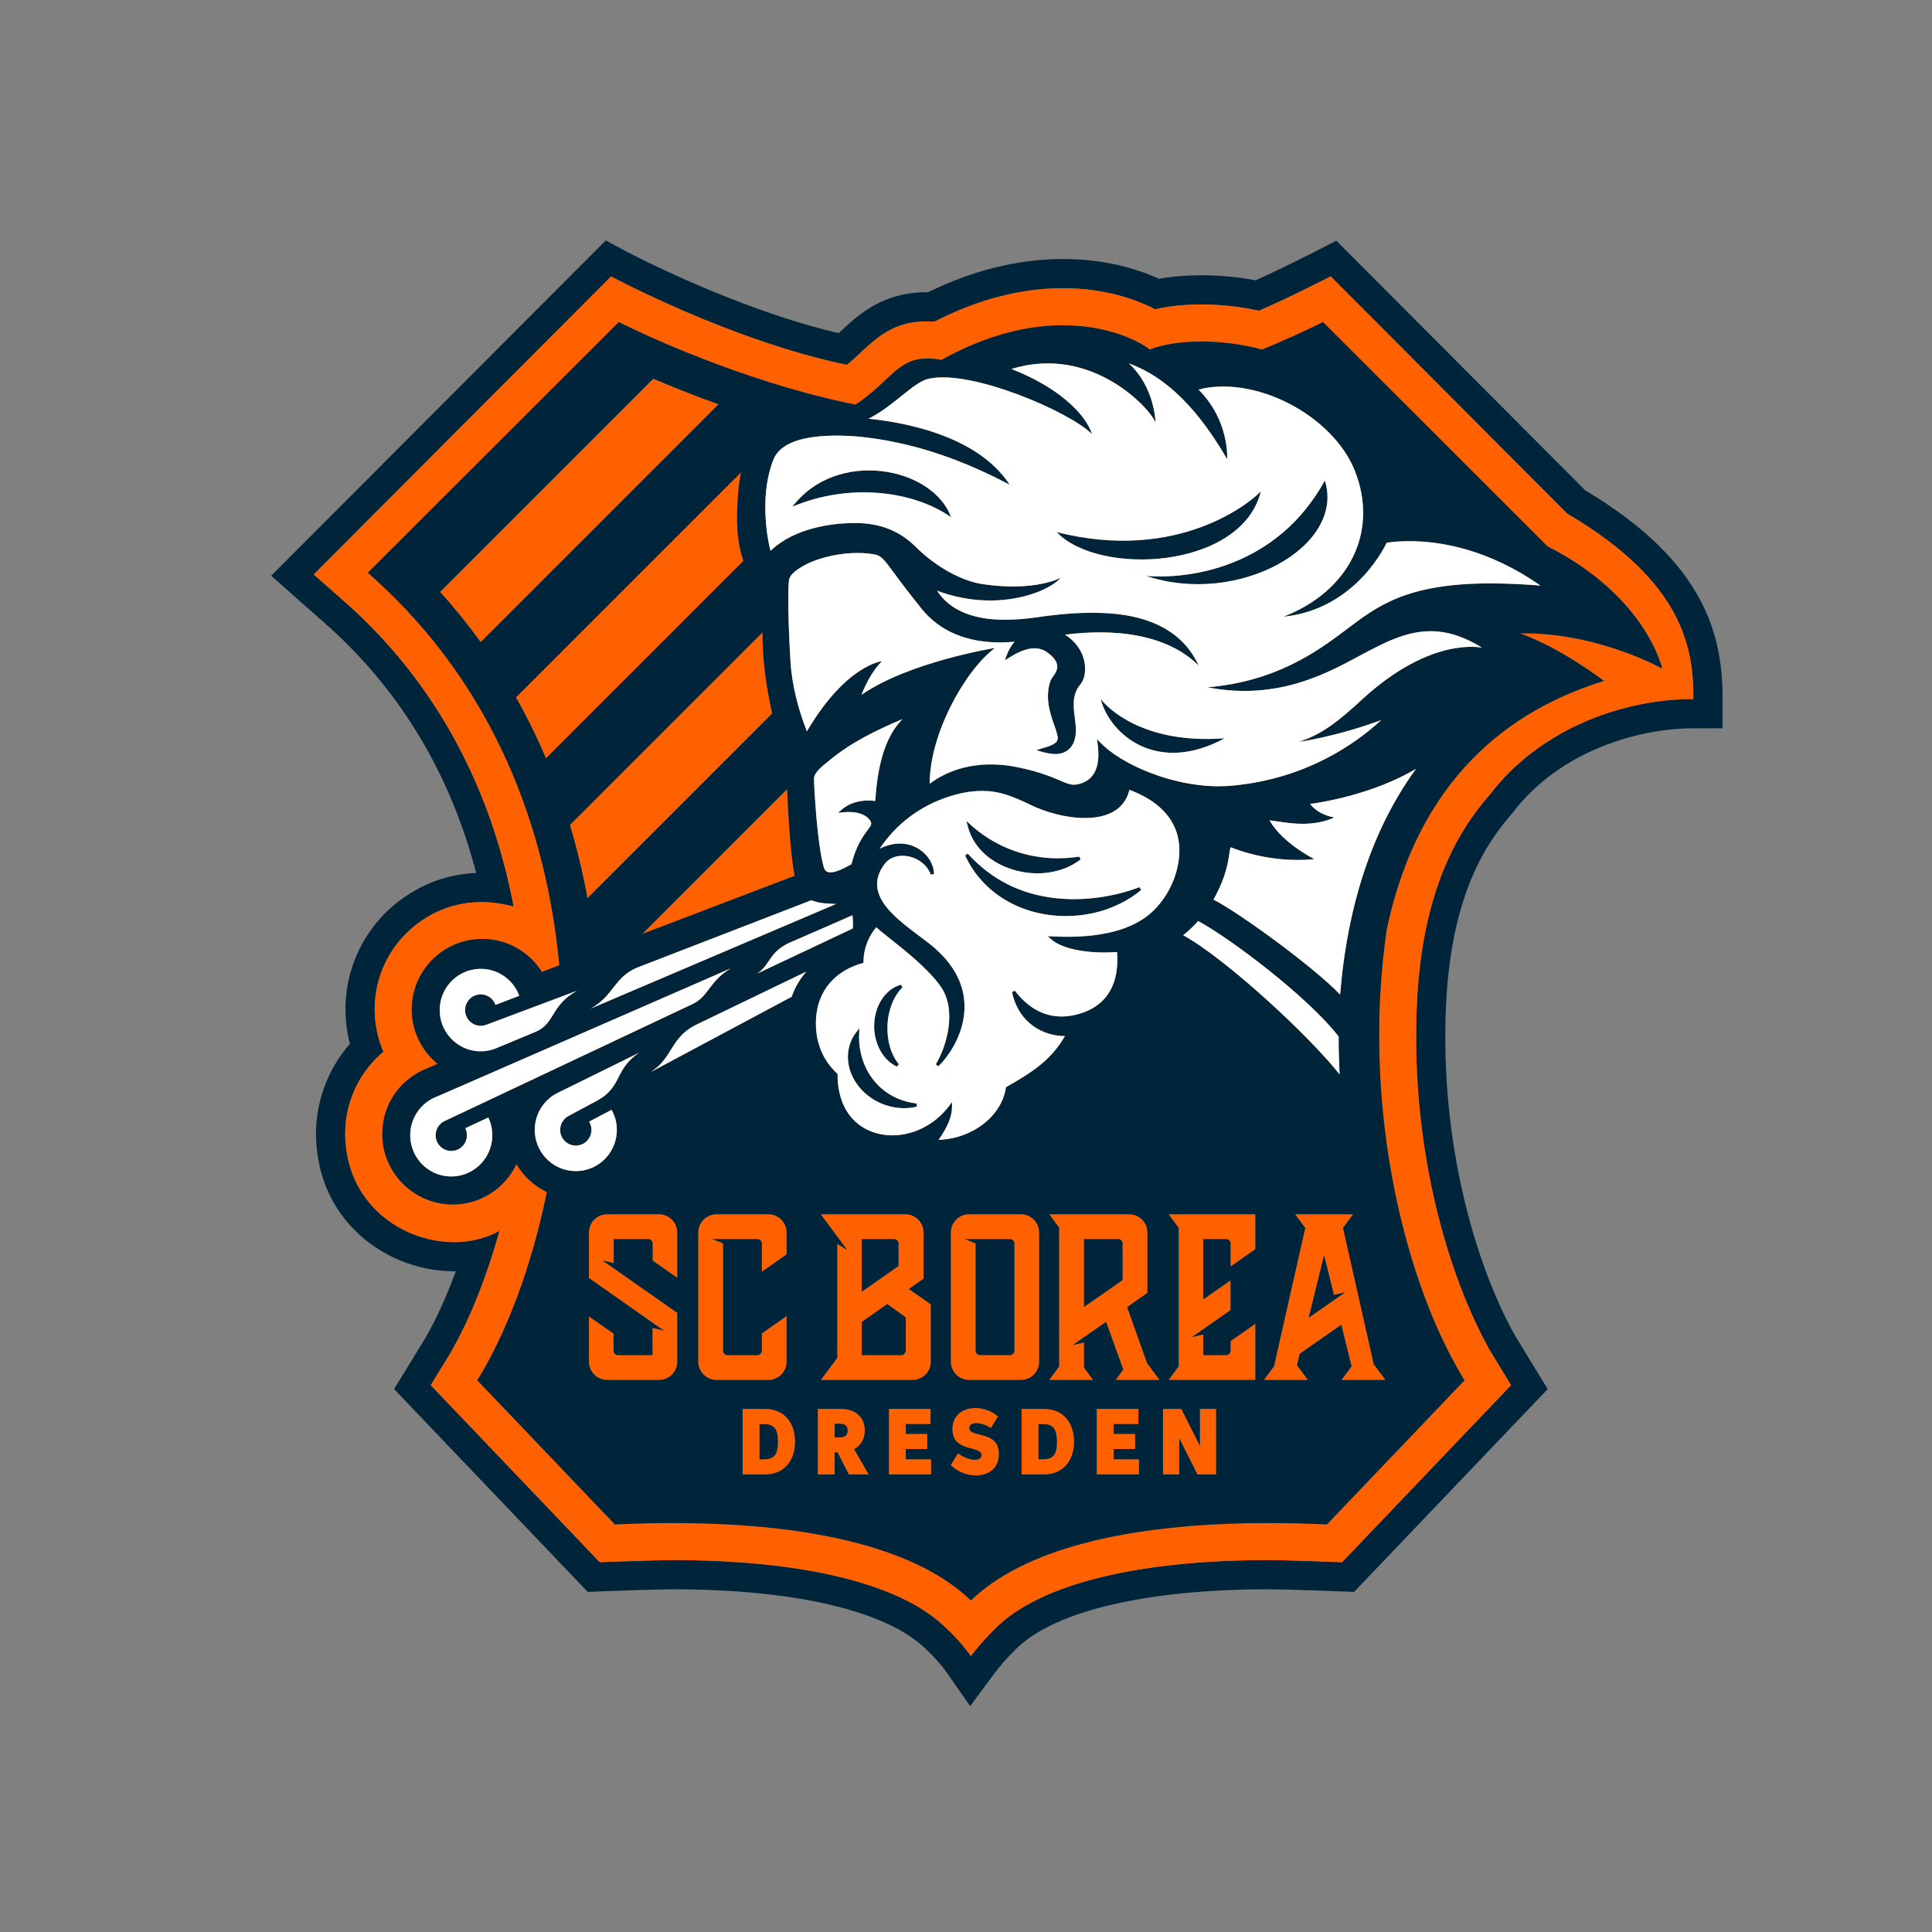 <?xml version="1.0" encoding="UTF-8" standalone="no"?>
<svg
   xmlns:dc="http://purl.org/dc/elements/1.1/"
   xmlns:cc="http://creativecommons.org/ns#"
   xmlns:rdf="http://www.w3.org/1999/02/22-rdf-syntax-ns#"
   xmlns:svg="http://www.w3.org/2000/svg"
   xmlns="http://www.w3.org/2000/svg"
   viewBox="0 0 264.567 264.567"
   height="264.567"
   width="264.567"
   xml:space="preserve"
   id="svg2"
   version="1.1"><rect x="0" y="0" width="264.567" height="264.567" fill="#808080" stroke="none"/><defs
     id="defs6"><clipPath
       id="clipPath18"
       clipPathUnits="userSpaceOnUse"><path
         id="path16"
         d="M 0,198.425 H 198.425 V 0 H 0 Z" /></clipPath></defs><g
     transform="matrix(1.333,0,0,-1.333,0,264.567)"
     id="g10"><g
       id="g12"><g
         clip-path="url(#clipPath18)"
         id="g14"><g
           transform="translate(153.056,116.854)"
           id="g20"><path
             id="path22"
             style="fill:#002439;fill-opacity:1;fill-rule:nonzero;stroke:none"
             d="m 0,0 c -3.313,-3.777 -6.975,-9.922 -7.503,-21.568 -0.694,-15.298 3.466,-28.353 7.458,-35.462 0.222,-0.385 2.22,-3.649 2.22,-3.649 l -17.362,-18.185 c 0,0 -5.677,0.217 -7.539,0.217 -13.37,0 -23.257,-2.419 -27.868,-6.812 0,0 -1.531,-1.443 -2.721,-3.049 -1.118,1.606 -2.725,3.051 -2.725,3.051 -4.61,4.392 -14.497,6.81 -27.865,6.81 -1.86,0 -7.539,-0.217 -7.539,-0.217 l -17.362,18.185 c 0,0 1.893,3.081 2.064,3.372 1.77,3.087 3.579,7.356 4.997,12.485 -5.726,-3.214 -15.35,0.373 -15.834,9.378 -0.19,3.538 1.317,6.841 3.913,9.019 -0.513,1.19 -0.816,2.47 -0.884,3.783 -0.151,2.944 0.855,5.771 2.832,7.962 1.978,2.192 5.918,4.674 11.434,3.162 -1.92,10.071 -6.55,21.513 -16.829,30.847 l -3.713,3.28 30.548,30.613 c 0,0 12.303,-6.622 24.23,-9.084 2.352,1.894 4.115,4.782 8.983,4.435 4.451,2.282 8.884,3.438 13.196,3.438 4.25,0 7.477,-1.121 9.474,-2.165 1.425,0.327 3.041,0.497 4.771,0.497 1.943,0 3.959,-0.221 5.902,-0.643 2.963,1.264 7.369,3.525 7.369,3.525 L 7.946,28.852 C 20.085,21.721 20.905,14.793 20.905,9.808 13.896,9.831 5.248,6.874 0,0 m 9.803,31.239 -25.576,25.655 -1.949,-1 c -0.039,-0.02 -3.569,-1.829 -6.338,-3.067 -1.853,0.343 -3.72,0.516 -5.564,0.516 -1.542,0 -3.006,-0.12 -4.369,-0.358 -2.235,1.013 -5.552,2.026 -9.881,2.026 -4.551,0 -9.204,-1.147 -13.844,-3.409 h -0.133 c -4.556,0 -7.051,-2.339 -8.873,-4.048 -0.056,-0.053 -0.113,-0.106 -0.169,-0.158 -10.885,2.553 -21.85,8.407 -21.964,8.468 l -1.967,1.058 -34.377,-34.45 6.071,-5.364 c 7.336,-6.661 12.368,-15.114 14.994,-25.171 -5.267,-0.197 -8.597,-3.264 -9.809,-4.607 -2.515,-2.786 -3.793,-6.383 -3.601,-10.125 0.049,-0.956 0.195,-1.897 0.436,-2.816 -2.388,-2.728 -3.661,-6.331 -3.465,-9.993 0.468,-8.688 7.648,-13.376 14.168,-13.376 0.06,0 0.12,10e-4 0.179,10e-4 -0.939,-2.552 -1.998,-4.884 -3.101,-6.808 -0.181,-0.308 -2.033,-3.321 -2.033,-3.321 l -1.21,-1.97 19.891,-20.836 1.351,0.052 c 0.057,0.002 5.642,0.215 7.425,0.215 12.402,0 21.805,-2.181 25.857,-6.039 0.014,-0.011 1.373,-1.246 2.27,-2.535 l 2.385,-3.43 2.488,3.357 c 1.009,1.361 2.356,2.641 2.381,2.663 3.991,3.803 13.394,5.984 25.798,5.984 1.784,0 7.369,-0.213 7.425,-0.215 l 1.351,-0.052 19.889,20.833 c 0,0 -3.165,5.167 -3.368,5.519 -3.853,6.862 -7.735,19.359 -7.077,33.859 0.516,11.36 4.106,16.698 6.761,19.724 l 0.13,0.159 c 4.862,6.368 12.971,8.623 18.511,8.623 h 3.01 v 3.005 c 0,6.443 -1.686,14.019 -14.103,21.431" /></g><g
           transform="translate(136.314,41.869)"
           id="g24"><path
             id="path26"
             style="fill:#ff6100;fill-opacity:1;fill-rule:nonzero;stroke:none"
             d="m 0,0 c -2.07,0.096 -4.065,0.143 -5.983,0.143 -15.016,0 -25.344,-2.871 -30.59,-7.954 -5.245,5.083 -15.576,7.953 -30.59,7.954 -1.919,0 -3.911,-0.047 -5.983,-0.143 l -14.135,14.806 c 2.966,4.808 5.562,11.566 7.145,19.338 -1.299,0.627 -2.393,1.625 -3.124,2.87 -0.299,-0.631 -0.692,-1.222 -1.174,-1.756 -1.295,-1.435 -3.072,-2.28 -5.003,-2.379 l -0.051,-0.003 c -0.109,-0.005 -0.215,-0.007 -0.323,-0.007 -3.819,0 -7.029,3.017 -7.226,6.867 -0.163,3.166 1.707,6.022 4.663,7.141 l 1.012,0.439 c -1.524,1.25 -2.538,3.112 -2.647,5.223 -0.205,3.986 2.872,7.397 6.859,7.601 l 0.05,0.003 c 0.11,0.003 0.219,0.006 0.328,0.006 2.524,0 4.821,-1.298 6.126,-3.389 l 1.793,0.683 c -1.332,14.13 -6.718,28.585 -18.919,39.654 0,0 -0.52,0.474 -0.75,0.676 l 25.778,25.751 c 0,0 8.598,-4.427 19.423,-7.337 1.591,-0.423 3.232,-0.812 4.905,-1.149 3.601,2.429 4.31,4.741 7.384,4.741 0.428,0 0.904,-0.045 1.439,-0.141 4.867,2.699 9.087,3.554 12.466,3.554 5.257,-10e-4 8.476,-2.072 8.918,-2.495 1.324,0.52 3.196,0.826 5.327,0.826 1.934,0 4.08,-0.252 6.223,-0.829 3.821,1.579 6.258,2.83 6.258,2.83 l 23.075,-23.051 c 10.169,-5.16 11.768,-12.545 11.768,-12.545 0,0 -6.713,3.763 -14.6,3.61 4.29,-1.533 8.619,-4.885 8.619,-4.885 C 20.534,84.203 9.729,78.173 6.14,61.088 3.599,43.594 7.676,26.187 13.396,16.064 c 0.244,-0.422 0.486,-0.849 0.739,-1.258 z m 9.239,53.417 c 0.529,11.646 4.19,17.792 7.503,21.568 5.248,6.874 13.896,9.831 20.905,9.808 0,4.985 -0.82,11.913 -12.959,19.044 L 0.39,128.21 c 0,0 -4.407,-2.261 -7.369,-3.524 -1.944,0.421 -3.959,0.642 -5.903,0.642 -1.73,0 -3.346,-0.17 -4.77,-0.497 -1.997,1.044 -5.225,2.165 -9.475,2.165 -4.311,0 -8.745,-1.155 -13.196,-3.437 -4.867,0.347 -6.631,-2.541 -8.983,-4.436 -11.926,2.462 -24.23,9.084 -24.23,9.084 l -30.548,-30.612 3.713,-3.281 c 10.279,-9.334 14.909,-20.776 16.829,-30.846 -5.516,1.511 -9.456,-0.971 -11.434,-3.162 -1.977,-2.192 -2.983,-5.019 -2.832,-7.962 0.068,-1.314 0.371,-2.594 0.884,-3.783 -2.596,-2.178 -4.102,-5.482 -3.913,-9.02 0.484,-9.005 10.108,-12.592 15.834,-9.378 -1.418,-5.128 -3.226,-9.397 -4.997,-12.484 -0.171,-0.291 -2.063,-3.372 -2.063,-3.372 l 17.361,-18.186 c 0,0 5.68,0.217 7.539,0.217 13.368,0 23.255,-2.418 27.865,-6.81 0,0 1.608,-1.445 2.725,-3.05 1.19,1.605 2.721,3.048 2.721,3.048 4.611,4.393 14.498,6.812 27.869,6.812 1.861,0 7.539,-0.217 7.539,-0.217 l 17.361,18.186 c 0,0 -1.998,3.263 -2.22,3.648 -3.992,7.109 -8.152,20.164 -7.458,35.462 m -11.113,-32.183 1.587,6.429 1.008,-4.084 1.171,0.275 z m 3.526,9.228 1.042,1.403 h -5.963 l 1.043,-1.404 -3.211,-14.225 -1.034,-1.392 h 4.519 l -1.126,1.517 0.29,1.172 4.264,2.986 1.056,-4.282 -1.034,-1.393 H 6.017 L 4.811,16.469 Z M -29.193,6.693 h -0.433 v 3.614 h 0.441 c 1.017,0 1.45,-0.442 1.45,-1.83 0,-1.307 -0.383,-1.784 -1.458,-1.784 m 0.128,5.174 h -2.301 V 5.134 h 2.292 c 1.995,0 3.099,1.443 3.099,3.366 0,1.891 -1.069,3.367 -3.09,3.367 m 7.161,-4.114 h 2.202 v 1.549 h -2.202 v 1.008 h 2.545 v 1.557 h -4.283 V 5.134 h 4.338 V 6.69 h -2.6 z m 8.857,0.326 -1.91,3.788 h -1.882 V 5.134 h 1.672 v 3.712 l 1.869,-3.712 h 1.917 v 6.733 h -1.666 z m -7.943,17.026 -3.96,-2.762 v 6.975 h 3.491 c 0.259,0 0.469,-0.21 0.469,-0.468 z m 0.469,-2.781 2.083,1.468 v 6.2 c 0,1.034 -0.838,1.873 -1.874,1.873 h -8.219 l 1.019,-1.373 V 16.217 l -1.019,-1.373 h 4.518 l -0.937,1.263 v 2.591 l -1.17,-0.274 3.432,2.384 1.773,-4.898 -0.791,-1.066 h 4.519 l -1.291,1.736 z M -43.44,42.766 c -0.73,0 -1.456,0.136 -2.155,0.407 -2.772,1.073 -4.267,3.928 -3.334,6.364 0.138,0.359 0.332,0.704 0.578,1.027 l 0.321,0.417 -0.025,-0.525 c -0.101,-2.235 0.727,-4.291 2.274,-5.642 1.003,-0.876 2.259,-1.418 3.631,-1.569 l 0.02,-0.325 c -0.424,-0.103 -0.864,-0.154 -1.31,-0.154 m -0.319,12.68 0.156,-0.279 c -0.898,-0.861 -1.474,-2.32 -1.542,-3.901 -0.066,-1.554 0.372,-3.041 1.171,-3.979 l -0.193,-0.259 c -1.366,0.619 -2.309,2.248 -2.345,4.054 -0.041,2.093 1.116,3.929 2.753,4.364 m 6.857,13.468 c 2.446,-2.662 5.375,-4.157 8.954,-4.569 0.631,-0.073 1.286,-0.11 1.947,-0.11 2.272,0 4.606,0.425 6.75,1.229 l 0.166,-0.28 c -1.231,-1.077 -3.052,-1.961 -4.868,-2.37 -0.935,-0.209 -1.896,-0.315 -2.857,-0.315 -4.63,0 -8.601,2.389 -10.363,6.233 z m 0.277,2.981 c 1.413,-1.292 4.461,-3.459 8.982,-3.459 0.725,0 1.468,0.057 2.208,0.171 l 0.125,-0.294 c -1.18,-0.917 -2.76,-1.422 -4.448,-1.422 -2.827,0 -6.267,1.514 -7.138,4.839 l -0.141,0.541 z M -39.89,39.514 c 3.444,0.1 6.453,2.403 6.907,5.326 l 0.011,0.079 0.071,0.04 c 2.521,1.43 4.575,2.73 5.988,5.214 h -0.029 c -2.047,0 -4.692,1.184 -5.409,4.524 l 0.291,0.136 c 1.348,-1.76 2.964,-2.651 4.806,-2.651 0.604,0 1.237,0.098 1.884,0.294 2.754,0.834 4.069,3.02 3.811,6.331 -0.423,-0.033 -0.857,-0.049 -1.293,-0.049 -2.482,0 -4.532,0.51 -5.483,1.363 l -0.349,0.313 0.467,-0.024 c 0.518,-0.026 1.028,-0.04 1.516,-0.04 3.522,0 6.241,0.678 8.081,2.013 2.666,1.936 4.099,5.828 3.192,8.675 -0.773,2.432 -3.032,3.734 -4.86,4.407 -0.577,-2.384 -2.793,-2.892 -4.574,-2.892 -2.063,0 -4.188,0.673 -5.489,1.304 -2.066,1 -3.348,1.477 -5.051,1.477 -0.286,0 -0.583,-0.013 -0.91,-0.04 -0.633,-0.051 -6.124,-0.644 -9.637,-5.898 0.7,0.353 1.397,0.531 2.081,0.531 0.984,0 1.901,-0.38 2.582,-1.069 0.582,-0.59 0.927,-1.36 0.921,-2.063 l -0.319,-0.059 c -0.53,1.338 -1.846,1.936 -2.917,1.936 -0.764,0 -1.429,-0.299 -1.823,-0.823 -0.63,-0.835 -0.88,-1.645 -0.762,-2.476 0.27,-1.914 2.439,-3.539 4.353,-4.973 0.305,-0.228 0.601,-0.45 0.88,-0.666 2.367,-1.834 3.618,-3.941 3.719,-6.265 0.13,-2.996 -1.706,-5.514 -2.695,-6.428 l -0.252,0.209 c 1.114,1.813 2.225,5.599 0.473,8.043 -1.279,1.785 -3.628,3.646 -5.183,4.878 -0.637,0.506 -1.125,0.893 -1.397,1.157 -0.649,-0.723 -1.305,-1.99 -1.319,-3.532 l -10e-4,-0.124 -0.12,-0.034 c -3.4,-0.966 -5.156,-3.681 -4.698,-7.264 0.114,-0.899 0.539,-2.621 2.099,-4.059 l 0.053,-0.049 v -0.072 c 0.028,-4.609 3.043,-6.243 5.615,-6.243 2.236,0 4.424,1.132 5.85,3.026 l 0.296,0.395 v -0.495 c -0.001,-0.966 -0.453,-2.076 -1.377,-3.383 m 3.148,-29.602 c 0,0.311 0.269,0.49 0.74,0.49 0.447,0 0.956,-0.171 1.484,-0.487 l 0.738,1.176 c -0.613,0.52 -1.444,0.871 -2.329,0.871 -1.27,0 -2.365,-0.717 -2.365,-2.181 0,-2.42 2.995,-1.638 2.995,-2.67 0,-0.293 -0.247,-0.467 -0.7,-0.467 -0.538,0 -1.139,0.255 -1.722,0.657 l -0.756,-1.215 c 0.666,-0.596 1.534,-1.049 2.588,-1.049 1.334,0 2.374,0.73 2.374,2.196 0,2.507 -3.047,1.619 -3.047,2.679 m 21.513,20.561 V 16.237 l -1.035,-1.393 h 8.915 v 5.772 l -2.547,-1.783 v -0.974 c 0,-0.258 -0.209,-0.468 -0.468,-0.468 h -2.338 v 2.124 l -1.165,-0.274 3.971,2.775 v 3.06 l -2.805,-1.961 v 6.203 h 2.337 c 0.259,0 0.468,-0.21 0.468,-0.468 v -2.352 l 2.547,1.784 v 3.583 h -8.915 z M -32.106,17.859 c 0,-0.258 -0.209,-0.468 -0.469,-0.468 h -3.044 c -0.259,0 -0.468,0.21 -0.468,0.468 v 11.013 l -1.117,0.446 h 4.629 c 0.26,0 0.469,-0.21 0.469,-0.468 z m 2.546,-1.141 v 13.274 c 0,1.034 -0.837,1.873 -1.873,1.873 h -5.328 c -1.035,0 -1.874,-0.839 -1.874,-1.873 V 16.718 c 0,-1.035 0.839,-1.874 1.874,-1.874 h 5.328 c 1.036,0 1.873,0.839 1.873,1.874 m -46.084,36.27 25.22,10.752 c -0.757,0.037 -1.672,0.027 -2.54,0.385 l -17.895,-6.921 c -2.382,-0.994 -2.433,-2.936 -4.785,-4.216 m 26.902,9.592 -6.634,-2.894 c -1.973,-1.011 -1.797,-2.161 -3.136,-3.088 l 9.796,4.623 c 0.059,0.303 0.009,1.083 -0.026,1.359 m -20.462,55.122 -21.902,-21.903 c 1.487,-1.643 2.878,-3.364 4.172,-5.159 l 24.436,24.436 c -2.572,0.918 -4.845,1.831 -6.706,2.626 m -6.76,-53.367 18.977,18.977 c -0.757,3.376 -1.006,6.077 -0.991,8.34 L -77.767,71.864 c 0.731,-2.439 1.331,-4.951 1.803,-7.529 m 5.637,-3.669 15.653,5.968 c -0.345,1.686 -0.582,4.667 -0.786,8.899 z m 57.098,1.325 c -0.47,-0.527 -0.983,-1.017 -1.536,-1.463 4.391,-2.41 12.971,-10.354 16.066,-14.292 -0.061,1.292 -0.097,2.589 -0.096,3.889 -3.149,4.078 -11.161,10.107 -14.434,11.866 M 0.77,72.626 c -2.537,-1.125 -5.034,-0.485 -6.677,-0.288 0.636,-1.098 1.938,-2.531 4.601,-3.993 -3.423,-0.321 -6.38,0.37 -8.592,1.221 -0.026,-0.134 -0.058,-0.264 -0.087,-0.396 -0.256,-2.037 -0.806,-3.406 -1.664,-4.982 C -9.145,62.929 -1.338,57.27 1.356,54.43 2.12,63.803 4.76,71.589 9.154,77.627 5.763,75.605 1.431,74.451 -1.737,74.017 -1.125,73.258 -0.253,72.81 0.77,72.626 m -61.247,33.407 c 0.057,0.708 0.153,1.394 0.292,2.05 L -83.307,84.962 c 1.134,-2.013 2.161,-4.1 3.077,-6.256 l 20.282,20.282 c -0.713,2.121 -0.75,4.299 -0.529,7.045 m 13.361,-31.665 c 0.239,0 0.478,-0.016 0.714,-0.05 0.204,2.905 0.735,6.335 2.801,8.414 -2.514,-1.058 -5.248,-2.357 -7.49,-4.227 -0.069,-0.058 -0.15,-0.123 -0.239,-0.193 -0.509,-0.405 -1.359,-1.083 -1.363,-1.687 -0.004,-0.625 0.315,-6.787 1.013,-9.13 0.104,-0.347 0.32,-0.509 0.678,-0.509 0.622,0 1.506,0.481 2.157,0.836 0.489,1.936 1.22,2.917 1.659,3.507 0.211,0.282 0.364,0.486 0.372,0.637 0.02,0.367 -0.467,0.768 -0.82,0.936 -0.403,0.193 -0.899,0.289 -1.475,0.289 -0.191,0 -0.389,-0.01 -0.589,-0.032 l -0.524,-0.056 0.399,0.346 c 0.68,0.593 1.642,0.919 2.707,0.919 m 8.495,29.11 c -3.654,2.6 -10.219,3.631 -16.283,1.08 4.579,6.026 14.466,4.058 16.283,-1.08 m 31.837,2.656 c -1.986,-8.026 -16.647,-8.764 -20.973,-4.193 12.552,-3.161 19.986,3.127 20.973,4.193 m 6.574,1.111 c 2.131,-6.773 -8.901,-12.964 -18.36,-9.804 4.342,-0.357 13.421,0.803 18.36,9.804 M -10.502,80.763 c -6.987,-3.792 -11.814,0.423 -12.744,4.045 0,0 3.416,-4.751 12.744,-4.045 m -38.519,22.105 c 0.161,0.005 0.338,0.009 0.53,0.009 2.551,0 4.589,-0.797 6.233,-2.435 2.077,-2.07 4.719,-3.519 6.885,-3.842 5.409,-0.808 8.042,0.656 8.042,0.656 -1.051,-1.162 -3.883,-2.339 -7.261,-2.339 -1.847,0 -3.682,0.339 -5.462,1.007 2.723,-4.206 9.458,-2.815 11.406,-2.573 3.767,0.466 7.134,0.435 9.734,-0.352 2.898,-0.878 4.694,-2.519 5.733,-4.755 -4.539,4.486 -12.475,3.286 -13.722,3.163 1.088,-0.675 1.86,-1.793 2.019,-2.971 0.086,-0.629 0.075,-1.515 -0.46,-2.159 -0.858,-1.031 -0.702,-2.261 -0.55,-3.451 0.063,-0.494 0.123,-0.961 0.104,-1.391 -0.088,-1.993 -1.444,-2.34 -2.242,-2.289 -0.901,0.056 -1.811,0.402 -1.811,0.402 0,0 0.644,0.2 0.739,0.228 0.514,0.148 1.218,0.349 1.409,0.769 0.133,0.291 -0.072,0.871 -0.308,1.543 -0.42,1.192 -0.994,2.825 -0.394,4.586 0.041,0.12 0.134,0.25 0.242,0.401 0.2,0.279 0.449,0.628 0.458,1.035 0.01,0.479 -0.331,0.972 -1.015,1.465 -0.402,0.291 -0.839,0.432 -1.333,0.432 -0.944,0 -1.906,-0.527 -2.639,-0.985 l -0.401,-0.251 0.159,0.448 c 0.197,0.551 0.482,1.05 0.836,1.465 -0.497,-0.05 -0.987,-0.076 -1.464,-0.076 -3.307,0 -6.146,1.057 -8.077,3.45 -3.871,4.797 -3.734,5.426 -4.987,5.62 -2.822,0.435 -5.816,-0.399 -7.241,-1.244 -0.616,-0.366 -1.209,-0.778 -1.378,-1.309 -0.094,-0.292 -0.201,-2.844 0.119,-8.332 0.145,-2.491 0.765,-4.947 1.694,-7.318 4.04,6.855 7.708,7.2 7.708,7.2 -0.812,-0.811 -1.517,-1.97 -2.099,-3.451 4.888,3.399 13.704,4.812 13.704,4.812 -3.18,-2.419 -6.722,-8.956 -6.694,-13.946 1.722,1.3 3.887,1.985 6.284,1.985 0.913,0 1.851,-0.099 2.79,-0.296 2.229,-0.465 3.483,-1.003 4.313,-1.358 0.605,-0.259 1.004,-0.431 1.421,-0.431 0.09,0 0.181,0.008 0.276,0.025 1.766,0.303 2.495,1.704 2.167,4.164 l -0.066,0.498 0.348,-0.362 c 2.126,-2.203 7.251,-4.483 12.148,-4.483 0.486,0 0.972,0.022 1.44,0.066 7.523,0.706 12.598,4.273 15.26,6.728 -4.814,-1.762 -8.487,-2.235 -8.487,-2.235 2.684,0.825 4.611,2.615 6.607,4.435 7.002,6.387 12.042,5.257 12.231,5.251 -1.831,1.134 -3.56,1.687 -5.269,1.687 -2.582,0 -4.84,-1.21 -7.454,-2.61 -3.185,-1.707 -8.332,-4.549 -15.458,-3.155 6.969,0.598 11.205,3.624 14.252,5.938 3.207,2.435 6.237,4.736 14.819,4.736 1.547,0 3.267,-0.075 5.12,-0.224 -5.383,3.762 -10.279,4.565 -13.476,4.565 -0.824,0 -1.607,-0.055 -2.324,-0.162 0,0 -3.055,-6.843 -10.61,-7.6 6.707,2.58 9.852,8.683 7.335,15.004 -1.896,4.765 -7.971,8.643 -13.54,8.643 -0.894,0 -1.737,-0.106 -2.51,-0.316 3.221,-3.226 2.937,-7.142 2.937,-7.142 -2.014,3.434 -5.205,8.068 -10.106,9.839 2.688,-2.449 2.753,-6.091 2.753,-6.091 -0.525,1.435 -6.567,8.051 -14.804,5.513 4.651,-1.819 7.527,-4.46 8.287,-6.702 -2.27,2.294 -12.392,6.668 -16.769,5.702 -1.624,-0.358 -3.461,-2.716 -6.203,-4.114 3.094,-0.299 11.1,-1.539 14.506,-6.778 -4.623,2.427 -9.351,4.186 -14.653,4.849 -1.86,0.233 -8.325,0.792 -9.582,-2.184 -1.412,-3.346 -0.791,-7.826 -0.331,-9.454 2.509,2.426 6.502,2.8 8.132,2.847 M -57.854,6.693 h -0.433 v 3.614 h 0.441 c 1.017,0 1.45,-0.442 1.45,-1.83 0,-1.307 -0.383,-1.784 -1.458,-1.784 m 0.127,5.174 h -2.3 V 5.134 h 2.292 c 1.996,0 3.099,1.443 3.099,3.366 0,1.891 -1.069,3.367 -3.091,3.367 m -28.985,36.74 c 0.526,0.028 1.023,0.155 1.478,0.356 l 3.948,1.647 c 2.013,0.863 1.513,2.68 4.233,4.209 l -9.331,-3.499 c -0.144,-0.052 -0.3,-0.085 -0.462,-0.093 -0.885,-0.045 -1.641,0.639 -1.687,1.53 -0.045,0.89 0.637,1.65 1.523,1.696 0.729,0.037 1.368,-0.42 1.599,-1.079 l 2.44,0.936 c -0.622,1.693 -2.284,2.86 -4.173,2.762 -2.327,-0.12 -4.116,-2.112 -3.996,-4.449 0.119,-2.338 2.102,-4.136 4.428,-4.016 m 36.717,-39.66 h -0.576 v 1.392 h 0.576 c 0.461,0 0.766,-0.235 0.766,-0.7 0,-0.445 -0.279,-0.692 -0.766,-0.692 m 2.523,0.712 c 0,1.316 -0.921,2.208 -2.425,2.208 h -2.405 V 5.134 h 1.731 v 2.28 h 0.294 l 1.165,-2.28 h 2.038 l -1.489,2.591 c 0.682,0.372 1.091,1.054 1.091,1.934 m 4.213,-1.906 h 2.202 v 1.549 h -2.202 v 1.008 h 2.545 v 1.557 h -4.281 V 5.134 h 4.337 V 6.69 h -2.601 z m -0.007,10.106 c 0,-0.258 -0.22,-0.468 -0.479,-0.468 h -4.036 v 3.415 l 2.618,1.833 1.897,-1.368 z m -4.515,11.459 h 3.309 c 0.258,0 0.468,-0.21 0.468,-0.468 v -2.296 l -3.777,-2.646 z m 6.348,0.674 c 0,1.034 -0.838,1.873 -1.873,1.873 h -8.695 l 2.72,-3.669 -1.023,0.635 V 17.117 l -1.687,-2.273 h 9.427 c 1.035,0 1.874,0.839 1.874,1.874 v 5.892 l -2.258,1.581 1.515,1.06 z m -28.047,16.474 14.497,7.743 c 0.334,0.963 0.859,1.85 1.504,2.585 l -11.518,-5.557 c -2.478,-1.361 -2.232,-3.351 -4.483,-4.771 m 8.251,10.665 -30.164,-13.163 c -1.698,-0.619 -2.872,-2.295 -2.774,-4.202 0.119,-2.337 2.103,-4.135 4.429,-4.015 2.326,0.12 4.115,2.112 3.996,4.449 -0.029,0.576 -0.173,1.118 -0.405,1.608 l -2.369,-1.106 c 0.096,-0.192 0.155,-0.407 0.166,-0.636 0.046,-0.89 -0.635,-1.65 -1.522,-1.696 -0.887,-0.046 -1.643,0.64 -1.688,1.53 -0.035,0.686 0.362,1.292 0.95,1.556 l 25.492,12.026 c 1.613,0.786 1.686,2.353 3.889,3.649 m -11.72,-16.379 c -0.034,0.672 -0.229,1.296 -0.536,1.845 l -2.308,-1.216 c 0.137,-0.224 0.222,-0.484 0.236,-0.764 0.046,-0.89 -0.636,-1.65 -1.522,-1.695 -0.887,-0.046 -1.643,0.639 -1.689,1.529 -0.033,0.654 0.327,1.236 0.87,1.518 l 2.975,1.594 c 2.547,1.418 1.724,3.182 4.244,4.882 l -8.238,-4.056 c -1.525,-0.702 -2.549,-2.286 -2.457,-4.072 0.119,-2.338 2.102,-4.135 4.429,-4.015 2.326,0.12 4.115,2.112 3.996,4.45 m 17.443,-24.034 v 4.689 l -2.547,-1.783 v -1.765 c 0,-0.258 -0.21,-0.468 -0.468,-0.468 h -3.044 c -0.259,0 -0.467,0.21 -0.467,0.468 v 11.016 l -1.113,0.442 h 4.624 c 0.258,0 0.468,-0.209 0.468,-0.467 v -2.893 l 2.547,1.783 v 2.252 c 0,1.034 -0.839,1.873 -1.873,1.873 h -5.329 c -1.034,0 -1.873,-0.839 -1.873,-1.873 V 16.718 c 0,-1.035 0.839,-1.874 1.873,-1.874 h 5.329 c 1.034,0 1.873,0.839 1.873,1.874 m -13.105,15.147 h -5.329 c -1.035,0 -1.873,-0.839 -1.873,-1.873 v -4.68 l 7.7,-5.401 -1.172,0.28 v -2.8 h -3.53 c -0.258,0 -0.468,0.21 -0.468,0.468 v 1.745 l -2.53,1.771 v -4.657 c 0,-1.035 0.838,-1.874 1.873,-1.874 h 5.329 c 1.034,0 1.873,0.839 1.873,1.874 v 5.018 l -7.699,5.391 1.17,-0.278 v 2.469 h 3.531 c 0.258,0 0.468,-0.21 0.468,-0.468 v -1.745 l 2.53,-1.771 v 4.658 c 0,1.034 -0.839,1.873 -1.873,1.873" /></g><g
           transform="translate(106.556,108.759)"
           id="g28"><path
             id="path30"
             style="fill:#002439;fill-opacity:1;fill-rule:nonzero;stroke:none"
             d="M 0,0 C 1.687,0 3.268,0.505 4.448,1.423 L 4.323,1.717 C 3.583,1.603 2.84,1.545 2.115,1.545 c -4.521,0 -7.569,2.167 -8.982,3.459 L -7.279,5.381 -7.138,4.84 C -6.268,1.515 -2.827,0 0,0 m 29.471,-39.228 -1.587,-6.428 3.765,2.619 -1.17,-0.275 z m -45.494,17.152 c -1.547,1.35 -2.375,3.406 -2.274,5.641 l 0.025,0.526 -0.321,-0.417 c -0.246,-0.323 -0.44,-0.668 -0.578,-1.028 -0.933,-2.436 0.562,-5.291 3.334,-6.364 0.699,-0.27 1.425,-0.407 2.154,-0.407 0.447,0 0.887,0.052 1.311,0.154 l -0.021,0.325 c -1.372,0.151 -2.628,0.694 -3.63,1.57 m 13.206,-15.496 h -4.629 l 1.117,-0.447 v -11.012 c 0,-0.259 0.209,-0.469 0.468,-0.469 h 3.044 c 0.259,0 0.468,0.21 0.468,0.469 v 10.99 c 0,0.259 -0.209,0.469 -0.468,0.469 m -11.592,17.71 0.193,0.258 c -0.8,0.938 -1.237,2.425 -1.171,3.979 0.068,1.581 0.644,3.04 1.542,3.901 l -0.156,0.28 c -1.637,-0.436 -2.794,-2.272 -2.753,-4.365 0.036,-1.805 0.979,-3.434 2.345,-4.053 m 17.357,15.47 c 0.961,0 1.922,0.107 2.857,0.316 1.816,0.408 3.636,1.293 4.868,2.369 l -0.166,0.28 C 8.363,-2.23 6.028,-2.655 3.757,-2.655 c -0.661,0 -1.317,0.037 -1.947,0.109 -3.58,0.412 -6.508,1.907 -8.955,4.569 l -0.27,-0.181 c 1.762,-3.845 5.732,-6.234 10.363,-6.234 M 0.573,-56.584 H 0.132 v -3.613 h 0.432 c 1.076,0 1.458,0.476 1.458,1.783 0,1.389 -0.432,1.83 -1.449,1.83 m -18.596,10.499 V -49.5 h 4.036 c 0.258,0 0.479,0.21 0.479,0.469 v 3.411 l -1.897,1.368 z M 6.512,17.917 C 7.441,14.295 12.269,10.08 19.256,13.872 9.928,13.166 6.512,17.917 6.512,17.917 M 8.299,-37.572 H 4.808 v -6.976 l 3.96,2.763 v 3.744 c 0,0.259 -0.21,0.469 -0.469,0.469 M 22.974,39.243 C 21.987,38.178 14.553,31.89 2.001,35.051 6.327,30.479 20.988,31.218 22.974,39.243 m 6.574,1.111 c -4.94,-9 -14.018,-10.161 -18.36,-9.803 9.458,-3.16 20.491,3.03 18.36,9.803 m 3.414,-18.09 c 2.614,1.399 4.872,2.609 7.454,2.609 1.709,0 3.438,-0.553 5.269,-1.686 -0.189,0.005 -5.229,1.135 -12.231,-5.251 -1.996,-1.821 -3.923,-3.611 -6.607,-4.436 0,0 3.673,0.474 8.487,2.235 C 32.672,13.28 27.597,9.713 20.074,9.008 19.605,8.964 19.12,8.941 18.634,8.941 13.736,8.941 8.611,11.222 6.485,13.425 L 6.138,13.786 6.204,13.288 C 6.532,10.828 5.803,9.428 4.037,9.124 3.941,9.107 3.851,9.1 3.761,9.1 3.344,9.1 2.944,9.271 2.34,9.53 c -0.83,0.356 -2.084,0.894 -4.314,1.359 -0.938,0.196 -1.877,0.296 -2.79,0.296 -2.396,0 -4.561,-0.686 -6.283,-1.986 -0.028,4.99 3.514,11.528 6.693,13.947 0,0 -8.815,-1.414 -13.704,-4.813 0.582,1.481 1.287,2.641 2.1,3.451 0,0 -3.668,-0.345 -7.708,-7.2 -0.929,2.371 -1.549,4.827 -1.694,7.318 -0.321,5.489 -0.213,8.04 -0.119,8.332 0.168,0.532 0.762,0.944 1.377,1.309 1.426,0.846 4.419,1.68 7.242,1.244 1.253,-0.193 1.116,-0.822 4.987,-5.62 1.931,-2.393 4.769,-3.449 8.077,-3.449 0.477,0 0.967,0.025 1.464,0.075 -0.355,-0.415 -0.64,-0.914 -0.836,-1.465 l -0.159,-0.447 0.401,0.251 c 0.733,0.458 1.695,0.984 2.639,0.984 0.494,0 0.931,-0.14 1.333,-0.431 C 1.729,22.191 2.07,21.698 2.061,21.22 2.052,20.812 1.803,20.464 1.603,20.185 1.495,20.033 1.401,19.903 1.36,19.783 0.761,18.022 1.335,16.39 1.755,15.197 1.991,14.525 2.195,13.945 2.063,13.654 1.872,13.234 1.168,13.033 0.654,12.886 0.559,12.857 -0.085,12.657 -0.085,12.657 c 0,0 0.91,-0.345 1.811,-0.402 0.797,-0.051 2.154,0.297 2.242,2.289 0.018,0.431 -0.041,0.897 -0.104,1.392 -0.152,1.189 -0.308,2.419 0.55,3.451 0.535,0.643 0.546,1.529 0.46,2.158 -0.159,1.179 -0.932,2.297 -2.02,2.972 1.248,0.123 9.184,1.323 13.723,-3.163 -1.039,2.236 -2.835,3.876 -5.733,4.754 -2.6,0.788 -5.967,0.819 -9.735,0.352 -1.947,-0.241 -8.682,-1.633 -11.405,2.573 1.779,-0.668 3.614,-1.007 5.462,-1.007 3.378,0 6.21,1.177 7.261,2.339 0,0 -2.633,-1.464 -8.042,-0.656 -2.166,0.323 -4.808,1.772 -6.885,3.843 -1.645,1.637 -3.683,2.434 -6.233,2.434 -0.192,0 -0.37,-0.004 -0.53,-0.008 -1.631,-0.047 -5.623,-0.421 -8.133,-2.848 -0.459,1.629 -1.081,6.108 0.332,9.454 1.256,2.977 7.722,2.417 9.582,2.185 5.302,-0.664 10.03,-2.422 14.653,-4.85 -3.406,5.239 -11.412,6.479 -14.506,6.778 2.742,1.399 4.579,3.756 6.203,4.115 4.377,0.965 14.499,-3.409 16.769,-5.703 -0.76,2.243 -3.636,4.883 -8.287,6.703 8.237,2.538 14.279,-4.079 14.804,-5.513 0,0 -0.065,3.641 -2.754,6.091 4.902,-1.772 8.093,-6.406 10.107,-9.839 0,0 0.284,3.916 -2.938,7.141 0.774,0.21 1.617,0.317 2.511,0.317 5.568,0 11.644,-3.878 13.54,-8.644 2.517,-6.321 -0.628,-12.424 -7.335,-15.004 7.555,0.757 10.61,7.6 10.61,7.6 0.717,0.107 1.5,0.162 2.324,0.162 3.197,0 8.093,-0.803 13.475,-4.564 -1.852,0.148 -3.572,0.223 -5.119,0.223 -8.582,0 -11.612,-2.301 -14.819,-4.736 -3.047,-2.314 -7.283,-5.34 -14.252,-5.938 7.126,-1.393 12.272,1.449 15.458,3.156 m -1.848,-34.725 c -2.694,2.84 -10.501,8.499 -13.006,9.758 0.859,1.576 1.409,2.945 1.664,4.982 0.03,0.132 0.062,0.262 0.087,0.397 2.213,-0.852 5.169,-1.542 8.593,-1.222 -2.663,1.462 -3.965,2.896 -4.601,3.993 1.643,-0.197 4.14,-0.837 6.676,0.288 -1.022,0.184 -1.894,0.632 -2.506,1.391 3.167,0.435 7.5,1.589 10.891,3.61 -4.394,-6.038 -7.034,-13.824 -7.798,-23.197 m 4.66,-39.586 h -4.518 l 1.034,1.394 -1.057,4.281 -4.263,-2.985 -0.29,-1.172 1.126,-1.518 h -4.519 l 1.034,1.393 3.211,14.224 -1.043,1.405 h 5.963 l -1.042,-1.404 3.158,-13.993 z M 14.993,-6.362 c 0.553,0.445 1.066,0.935 1.535,1.463 3.274,-1.759 11.285,-7.789 14.435,-11.867 -0.001,-1.299 0.035,-2.596 0.096,-3.888 -3.095,3.937 -11.675,11.882 -16.066,14.292 m 7.416,-32.246 -2.547,-1.785 v 2.352 c 0,0.259 -0.21,0.469 -0.468,0.469 h -2.337 v -6.203 l 2.805,1.961 v -3.061 l -3.971,-2.774 1.165,0.273 V -49.5 h 2.338 c 0.258,0 0.468,0.21 0.468,0.469 v 0.973 l 2.547,1.784 v -5.773 h -8.915 l 1.034,1.394 v 14.235 l -1.034,1.393 h 8.915 z M 18.377,-61.757 H 16.46 l -1.869,3.712 v -3.712 h -1.672 v 6.734 h 1.882 l 1.91,-3.789 v 3.789 h 1.666 z m -10.325,9.71 0.791,1.067 -1.774,4.897 -3.431,-2.384 1.17,0.275 v -2.591 l 0.937,-1.264 H 1.227 l 1.019,1.373 v 14.276 l -1.019,1.373 h 8.219 c 1.035,0 1.873,-0.839 1.873,-1.873 v -6.201 l -2.083,-1.467 2.044,-5.745 1.29,-1.736 z m 2.402,-9.71 H 6.116 v 6.734 h 4.282 v -1.558 H 7.854 v -1.008 h 2.202 v -1.549 H 7.854 V -60.2 h 2.6 z m -9.77,0 h -2.292 v 6.734 h 2.3 c 2.022,0 3.091,-1.477 3.091,-3.368 0,-1.922 -1.104,-3.366 -3.099,-3.366 m -7.687,9.71 c -1.035,0 -1.874,0.839 -1.874,1.874 v 13.275 c 0,1.034 0.839,1.873 1.874,1.873 h 5.328 c 1.035,0 1.873,-0.839 1.873,-1.873 v -13.275 c 0,-1.035 -0.838,-1.874 -1.873,-1.874 z m 0.691,-9.807 c -1.053,0 -1.921,0.454 -2.587,1.049 l 0.755,1.215 c 0.583,-0.401 1.185,-0.657 1.723,-0.657 0.453,0 0.699,0.175 0.699,0.468 0,1.031 -2.994,0.25 -2.994,2.67 0,1.463 1.095,2.18 2.364,2.18 0.886,0 1.717,-0.35 2.33,-0.871 l -0.738,-1.176 c -0.528,0.317 -1.037,0.488 -1.484,0.488 -0.471,0 -0.74,-0.18 -0.74,-0.491 0,-1.06 3.046,-0.171 3.046,-2.678 0,-1.467 -1.04,-2.197 -2.374,-2.197 m -2.739,37.96 c -1.427,-1.894 -3.614,-3.026 -5.85,-3.026 -2.573,0 -5.587,1.635 -5.616,6.243 v 0.073 l -0.052,0.048 c -1.56,1.439 -1.985,3.16 -2.099,4.059 -0.458,3.583 1.298,6.299 4.698,7.265 l 0.119,0.034 10e-4,0.124 c 0.015,1.542 0.671,2.808 1.32,3.531 0.272,-0.264 0.759,-0.65 1.397,-1.156 1.555,-1.233 3.904,-3.094 5.183,-4.879 1.752,-2.443 0.64,-6.23 -0.473,-8.043 l 0.252,-0.209 c 0.988,0.914 2.824,3.433 2.694,6.429 -0.1,2.323 -1.351,4.43 -3.718,6.264 -0.28,0.216 -0.576,0.439 -0.88,0.666 -1.914,1.434 -4.083,3.059 -4.353,4.973 -0.118,0.831 0.132,1.642 0.762,2.477 0.394,0.523 1.059,0.823 1.823,0.823 1.071,0 2.387,-0.599 2.917,-1.937 l 0.319,0.06 c 0.005,0.702 -0.339,1.472 -0.921,2.062 -0.681,0.69 -1.598,1.07 -2.582,1.07 -0.684,0 -1.381,-0.179 -2.081,-0.532 3.513,5.254 9.004,5.847 9.637,5.899 0.326,0.026 0.623,0.039 0.909,0.039 1.704,0 2.986,-0.477 5.052,-1.477 C 0.708,6.355 2.833,5.683 4.896,5.683 6.677,5.683 8.893,6.19 9.47,8.574 11.298,7.901 13.557,6.6 14.33,4.167 15.236,1.32 13.804,-2.571 11.138,-4.508 9.298,-5.843 6.579,-6.521 3.057,-6.521 c -0.489,0 -0.998,0.014 -1.516,0.041 L 1.074,-6.457 1.423,-6.77 c 0.951,-0.853 3.001,-1.363 5.483,-1.363 0.436,0 0.869,0.017 1.293,0.049 0.258,-3.311 -1.057,-5.497 -3.811,-6.331 -0.647,-0.195 -1.281,-0.294 -1.884,-0.294 -1.842,0 -3.458,0.892 -4.806,2.651 l -0.291,-0.135 c 0.717,-3.34 3.362,-4.525 5.408,-4.525 h 0.03 c -1.413,-2.483 -3.467,-3.784 -5.989,-5.214 l -0.07,-0.04 -0.012,-0.079 c -0.453,-2.923 -3.462,-5.225 -6.906,-5.326 0.924,1.308 1.376,2.417 1.377,3.384 v 0.494 z M -10.9,-61.757 h -4.337 v 6.734 h 4.281 v -1.558 h -2.545 v -1.008 h 2.202 v -1.549 h -2.202 V -60.2 h 2.601 z m -0.033,17.477 v -5.893 c 0,-1.035 -0.838,-1.874 -1.874,-1.874 h -9.426 l 1.687,2.274 v 11.713 l 1.023,-0.634 -2.72,3.669 h 8.695 c 1.035,0 1.873,-0.839 1.873,-1.873 v -4.742 l -1.515,-1.059 z m -8.421,-17.477 -1.166,2.28 h -0.293 v -2.28 h -1.731 v 6.734 h 2.404 c 1.505,0 2.426,-0.893 2.426,-2.208 0,-0.88 -0.409,-1.563 -1.092,-1.935 l 1.49,-2.591 z m -5.872,49.075 -14.497,-7.743 c 2.251,1.42 2.006,3.41 4.484,4.772 l 11.517,5.556 c -0.644,-0.735 -1.17,-1.622 -1.504,-2.585 m -2.752,-49.075 h -2.292 v 6.734 h 2.301 c 2.022,0 3.091,-1.477 3.091,-3.368 0,-1.922 -1.103,-3.366 -3.1,-3.366 m -6.845,11.584 v 13.275 c 0,1.034 0.839,1.873 1.873,1.873 h 5.329 c 1.034,0 1.873,-0.839 1.873,-1.873 v -2.252 l -2.547,-1.784 v 2.893 c 0,0.259 -0.21,0.468 -0.468,0.468 h -4.624 l 1.113,-0.443 v -11.015 c 0,-0.259 0.208,-0.469 0.466,-0.469 h 3.045 c 0.258,0 0.468,0.21 0.468,0.469 v 1.764 l 2.547,1.784 v -4.69 c 0,-1.035 -0.839,-1.874 -1.873,-1.874 h -5.329 c -1.034,0 -1.873,0.839 -1.873,1.874 m -2.157,8.616 -2.53,1.772 v 1.744 c 0,0.259 -0.21,0.469 -0.469,0.469 h -3.53 v -2.47 l -1.17,0.278 7.699,-5.39 v -5.019 c 0,-1.035 -0.839,-1.874 -1.874,-1.874 h -5.329 c -1.034,0 -1.873,0.839 -1.873,1.874 v 4.657 l 2.531,-1.771 v -1.744 c 0,-0.259 0.21,-0.469 0.467,-0.469 h 3.531 v 2.801 l 1.172,-0.28 -7.701,5.401 v 4.68 c 0,1.034 0.839,1.873 1.873,1.873 h 5.329 c 1.035,0 1.874,-0.839 1.874,-1.873 z m -14.636,14.984 c -0.092,1.785 0.931,3.369 2.457,4.071 l 8.238,4.057 c -2.52,-1.701 -1.697,-3.464 -4.244,-4.883 l -2.976,-1.594 c -0.543,-0.282 -0.902,-0.863 -0.869,-1.517 0.046,-0.891 0.802,-1.576 1.689,-1.53 0.885,0.045 1.568,0.805 1.522,1.696 -0.014,0.28 -0.099,0.54 -0.236,0.763 l 2.307,1.216 c 0.308,-0.549 0.502,-1.173 0.537,-1.845 0.119,-2.338 -1.67,-4.33 -3.997,-4.45 -2.327,-0.12 -4.309,1.678 -4.428,4.016 m -9.237,1.138 c -0.587,-0.263 -0.984,-0.87 -0.949,-1.555 0.045,-0.891 0.801,-1.576 1.688,-1.531 0.886,0.046 1.568,0.806 1.522,1.697 -0.012,0.228 -0.07,0.443 -0.166,0.636 l 2.368,1.105 c 0.233,-0.489 0.376,-1.031 0.406,-1.607 0.119,-2.337 -1.67,-4.33 -3.996,-4.45 -2.327,-0.12 -4.31,1.678 -4.429,4.015 -0.098,1.907 1.076,3.583 2.774,4.202 l 30.163,13.163 c -2.202,-1.296 -2.275,-2.863 -3.888,-3.648 z m 3.467,15.617 c 1.889,0.097 3.551,-1.07 4.173,-2.763 l -2.44,-0.936 c -0.231,0.66 -0.87,1.117 -1.599,1.079 -0.887,-0.045 -1.568,-0.805 -1.523,-1.696 0.046,-0.89 0.801,-1.575 1.687,-1.53 0.162,0.009 0.317,0.041 0.462,0.094 l 9.331,3.499 c -2.721,-1.53 -2.221,-3.347 -4.233,-4.209 l -3.949,-1.648 c -0.455,-0.201 -0.951,-0.328 -1.477,-0.355 -2.326,-0.12 -4.309,1.678 -4.428,4.015 -0.12,2.337 1.669,4.33 3.996,4.45 m 6.913,21.633 c -0.915,2.157 -1.942,4.244 -3.076,6.256 l 23.122,23.121 c -0.139,-0.656 -0.235,-1.341 -0.292,-2.049 -0.221,-2.747 -0.184,-4.924 0.529,-7.045 z m -10.876,17.093 21.903,21.904 c 1.861,-0.795 4.133,-1.708 6.706,-2.626 L -57.176,23.749 c -1.294,1.795 -2.685,3.517 -4.173,5.159 m 15.143,-31.464 c -0.472,2.578 -1.072,5.09 -1.803,7.53 l 19.789,19.788 c -0.015,-2.264 0.234,-4.965 0.991,-8.341 z m 5.637,-3.669 14.867,14.868 c 0.204,-4.233 0.441,-7.213 0.786,-8.9 z m 19.903,3.075 -25.22,-10.752 c 2.352,1.279 2.403,3.221 4.784,4.215 l 17.896,6.921 c 0.868,-0.358 1.783,-0.347 2.54,-0.384 m 1.708,-2.52 -9.796,-4.623 c 1.339,0.928 1.163,2.077 3.136,3.088 l 6.634,2.894 c 0.035,-0.276 0.085,-1.055 0.026,-1.359 M -19.94,6.269 c 0.2,0.021 0.398,0.032 0.588,0.032 0.577,0 1.073,-0.097 1.476,-0.289 0.353,-0.168 0.84,-0.57 0.819,-0.937 -0.007,-0.15 -0.16,-0.354 -0.371,-0.637 -0.439,-0.589 -1.171,-1.571 -1.659,-3.506 -0.651,-0.356 -1.535,-0.836 -2.157,-0.836 -0.359,0 -0.574,0.162 -0.678,0.508 -0.698,2.343 -1.017,8.505 -1.014,9.13 0.004,0.605 0.855,1.283 1.364,1.687 0.089,0.07 0.17,0.136 0.239,0.193 2.242,1.87 4.976,3.169 7.49,4.228 -2.066,-2.079 -2.597,-5.51 -2.802,-8.414 -0.235,0.033 -0.474,0.05 -0.713,0.05 -1.065,0 -2.027,-0.327 -2.707,-0.919 L -20.464,6.212 Z M 64.2,21.037 c 0,0 -1.599,7.385 -11.768,12.545 L 29.356,56.634 c 0,0 -2.436,-1.251 -6.257,-2.83 -2.143,0.576 -4.289,0.829 -6.223,0.829 -2.131,0 -4.003,-0.307 -5.327,-0.826 -0.443,0.422 -3.661,2.494 -8.918,2.495 -3.379,0 -7.599,-0.856 -12.466,-3.555 -0.535,0.097 -1.011,0.142 -1.439,0.142 -3.075,0 -3.784,-2.313 -7.384,-4.742 -1.673,0.337 -3.315,0.726 -4.905,1.149 -10.825,2.91 -19.423,7.338 -19.423,7.338 L -68.765,30.883 c 0.231,-0.202 0.75,-0.677 0.75,-0.677 12.202,-11.068 17.588,-25.523 18.92,-39.653 l -1.793,-0.684 c -1.305,2.091 -3.602,3.39 -6.127,3.39 -0.108,0 -0.217,-0.003 -0.327,-0.007 l -0.051,-0.003 c -3.986,-0.204 -7.063,-3.614 -6.858,-7.601 0.108,-2.111 1.123,-3.972 2.647,-5.222 l -1.012,-0.44 c -2.956,-1.119 -4.826,-3.974 -4.663,-7.14 0.197,-3.851 3.407,-6.867 7.226,-6.867 0.108,0 0.214,10e-4 0.323,0.006 l 0.051,0.003 c 1.931,0.099 3.708,0.945 5.003,2.379 0.482,0.534 0.875,1.125 1.174,1.756 0.731,-1.245 1.825,-2.242 3.124,-2.87 -1.583,-7.772 -4.18,-14.529 -7.145,-19.338 l 14.134,-14.806 c 2.073,0.096 4.065,0.143 5.984,0.143 15.013,-10e-4 25.344,-2.87 30.59,-7.953 5.246,5.083 15.574,7.953 30.589,7.953 1.918,0 3.913,-0.047 5.984,-0.143 l 14.135,14.806 c -0.253,0.409 -0.496,0.836 -0.74,1.259 -5.719,10.123 -9.797,27.529 -7.256,45.023 3.59,17.085 14.395,23.115 22.322,25.566 0,0 -4.329,3.351 -8.619,4.884 7.886,0.154 14.6,-3.61 14.6,-3.61 m -78.446,-59.078 c 0,0.259 -0.21,0.469 -0.468,0.469 h -3.309 v -5.41 l 3.777,2.645 z m -10.9,75.708 c 6.064,2.552 12.628,1.521 16.283,-1.08 -1.818,5.139 -11.704,7.106 -16.283,1.08 m -2.942,-94.251 h -0.441 v -3.613 h 0.432 c 1.076,0 1.459,0.476 1.459,1.783 0,1.389 -0.433,1.83 -1.45,1.83 m 7.851,0.032 h -0.576 v -1.391 h 0.576 c 0.487,0 0.765,0.247 0.765,0.691 0,0.465 -0.304,0.7 -0.765,0.7" /></g><g
           transform="translate(123.085,103.86)"
           id="g32"><path
             id="path34"
             style="fill:#ffffff;fill-opacity:1;fill-rule:nonzero;stroke:none"
             d="m 0,0 c -0.47,-0.527 -0.982,-1.018 -1.535,-1.463 4.39,-2.41 12.971,-10.354 16.065,-14.292 -0.06,1.292 -0.096,2.589 -0.095,3.889 C 11.285,-7.788 3.273,-1.759 0,0 m -10.724,0.823 c -0.934,-0.209 -1.895,-0.315 -2.856,-0.315 -4.631,0 -8.602,2.388 -10.363,6.233 l 0.27,0.182 c 2.446,-2.662 5.375,-4.157 8.954,-4.569 0.631,-0.073 1.286,-0.11 1.948,-0.11 2.271,0 4.606,0.425 6.75,1.229 L -5.855,3.192 C -7.087,2.117 -8.907,1.231 -10.724,0.823 m -12.672,9.08 c 1.414,-1.292 4.461,-3.459 8.983,-3.459 0.725,0 1.468,0.058 2.208,0.172 l 0.125,-0.294 c -1.181,-0.918 -2.761,-1.423 -4.448,-1.423 -2.827,0 -6.268,1.515 -7.138,4.84 l -0.142,0.541 z m -6.815,-29.129 c -0.729,0 -1.455,0.137 -2.154,0.408 -2.773,1.073 -4.268,3.927 -3.334,6.364 0.137,0.359 0.332,0.704 0.578,1.027 l 0.32,0.417 -0.024,-0.525 c -0.102,-2.236 0.726,-4.291 2.273,-5.642 1.003,-0.876 2.259,-1.419 3.631,-1.569 l 0.021,-0.325 c -0.424,-0.103 -0.865,-0.155 -1.311,-0.155 m -0.318,12.681 0.156,-0.279 c -0.898,-0.862 -1.475,-2.321 -1.542,-3.902 -0.066,-1.553 0.371,-3.041 1.171,-3.978 l -0.193,-0.259 c -1.367,0.619 -2.309,2.248 -2.345,4.054 -0.041,2.093 1.116,3.929 2.753,4.364 m 23.47,20.019 c -0.577,-2.384 -2.793,-2.892 -4.574,-2.892 -2.062,0 -4.187,0.674 -5.488,1.304 -2.066,1 -3.349,1.476 -5.052,1.476 -0.286,0 -0.583,-0.012 -0.909,-0.039 -0.634,-0.052 -6.124,-0.644 -9.638,-5.898 0.7,0.352 1.398,0.531 2.081,0.531 0.985,0 1.902,-0.38 2.582,-1.069 0.582,-0.59 0.927,-1.361 0.921,-2.063 l -0.318,-0.059 c -0.53,1.338 -1.847,1.936 -2.917,1.936 -0.765,0 -1.43,-0.3 -1.823,-0.823 -0.63,-0.835 -0.88,-1.646 -0.762,-2.477 0.269,-1.913 2.438,-3.539 4.352,-4.972 0.305,-0.228 0.601,-0.45 0.88,-0.666 2.368,-1.834 3.619,-3.942 3.719,-6.265 0.13,-2.996 -1.706,-5.515 -2.694,-6.429 l -0.252,0.209 c 1.113,1.814 2.224,5.601 0.472,8.043 -1.279,1.785 -3.627,3.647 -5.182,4.879 -0.638,0.506 -1.125,0.893 -1.398,1.156 -0.648,-0.721 -1.304,-1.989 -1.319,-3.531 l -10e-4,-0.124 -0.119,-0.034 c -3.4,-0.966 -5.156,-3.681 -4.698,-7.265 0.114,-0.898 0.539,-2.62 2.098,-4.058 l 0.053,-0.049 v -0.072 c 0.028,-4.609 3.043,-6.244 5.615,-6.244 2.237,0 4.424,1.132 5.851,3.027 l 0.296,0.394 v -0.494 c -10e-4,-0.967 -0.453,-2.076 -1.377,-3.384 3.443,0.101 6.453,2.404 6.906,5.327 l 0.012,0.079 0.07,0.04 c 2.522,1.429 4.575,2.73 5.988,5.214 h -0.029 c -2.047,0 -4.691,1.184 -5.408,4.524 l 0.291,0.136 c 1.348,-1.76 2.964,-2.652 4.806,-2.652 0.603,0 1.237,0.099 1.883,0.294 2.754,0.834 4.07,3.021 3.812,6.331 -0.424,-0.032 -0.858,-0.048 -1.293,-0.048 -2.482,0 -4.532,0.509 -5.483,1.363 l -0.349,0.312 0.467,-0.023 c 0.517,-0.026 1.027,-0.04 1.515,-0.04 3.523,0 6.242,0.678 8.081,2.013 2.666,1.936 4.099,5.828 3.193,8.674 -0.774,2.433 -3.032,3.735 -4.861,4.408 m -49.192,-28.999 14.497,7.743 c 0.334,0.963 0.859,1.849 1.504,2.585 l -11.518,-5.557 c -2.477,-1.361 -2.232,-3.351 -4.483,-4.771 m 70.25,26.16 C 11.463,9.51 8.966,10.149 7.322,10.347 7.959,9.25 9.261,7.815 11.924,6.354 8.5,6.033 5.544,6.724 3.331,7.575 3.306,7.44 3.273,7.311 3.244,7.179 2.988,5.142 2.438,3.773 1.58,2.196 4.085,0.937 11.892,-4.722 14.586,-7.562 15.35,1.812 17.989,9.598 22.384,15.636 18.992,13.614 14.66,12.46 11.492,12.025 c 0.612,-0.758 1.485,-1.207 2.507,-1.39 M -5.341,35.45 C -0.998,35.093 8.08,36.253 13.02,45.254 15.15,38.48 4.118,32.29 -5.341,35.45 M 2.728,18.771 c -6.988,-3.792 -11.815,0.423 -12.745,4.045 0,0 3.416,-4.751 12.745,-4.045 M -14.527,39.95 C -1.976,36.789 5.459,43.077 6.445,44.143 4.46,36.117 -10.201,35.379 -14.527,39.95 m -27.148,2.616 c 4.579,6.027 14.466,4.059 16.283,-1.08 -3.654,2.601 -10.218,3.632 -16.283,1.08 m 71.722,-7.884 c 1.547,0 3.266,-0.076 5.119,-0.224 -5.383,3.762 -10.278,4.564 -13.476,4.564 -0.824,0 -1.606,-0.054 -2.324,-0.162 0,0 -3.054,-6.842 -10.609,-7.599 6.707,2.58 9.851,8.682 7.335,15.004 -1.897,4.765 -7.972,8.643 -13.54,8.643 -0.895,0 -1.738,-0.106 -2.511,-0.316 3.222,-3.226 2.938,-7.142 2.938,-7.142 -2.014,3.434 -5.206,8.068 -10.107,9.839 2.689,-2.449 2.754,-6.091 2.754,-6.091 -0.525,1.435 -6.567,8.051 -14.805,5.513 4.652,-1.819 7.528,-4.46 8.287,-6.701 -2.269,2.293 -12.391,6.667 -16.768,5.701 -1.624,-0.358 -3.461,-2.716 -6.203,-4.114 3.093,-0.299 11.099,-1.539 14.506,-6.779 -4.623,2.428 -9.351,4.187 -14.654,4.85 -1.859,0.232 -8.325,0.792 -9.582,-2.185 -1.412,-3.345 -0.791,-7.825 -0.331,-9.454 2.51,2.427 6.502,2.801 8.133,2.848 0.16,0.005 0.338,0.009 0.529,0.009 2.551,0 4.589,-0.796 6.234,-2.435 2.077,-2.07 4.718,-3.519 6.884,-3.843 5.41,-0.807 8.042,0.657 8.042,0.657 -1.05,-1.162 -3.882,-2.339 -7.26,-2.339 -1.848,0 -3.683,0.339 -5.462,1.007 2.722,-4.206 9.458,-2.815 11.405,-2.574 3.768,0.467 7.135,0.436 9.734,-0.351 2.899,-0.878 4.695,-2.519 5.734,-4.755 -4.539,4.486 -12.476,3.286 -13.723,3.163 1.088,-0.675 1.861,-1.793 2.02,-2.972 0.086,-0.629 0.075,-1.514 -0.46,-2.157 -0.859,-1.032 -0.702,-2.263 -0.55,-3.452 0.062,-0.494 0.122,-0.961 0.103,-1.392 -0.087,-1.992 -1.444,-2.339 -2.242,-2.289 -0.9,0.057 -1.81,0.403 -1.81,0.403 0,0 0.643,0.2 0.739,0.228 0.514,0.148 1.218,0.35 1.408,0.769 0.133,0.291 -0.071,0.871 -0.307,1.543 -0.42,1.192 -0.995,2.825 -0.395,4.586 0.041,0.12 0.135,0.251 0.242,0.401 0.2,0.279 0.449,0.628 0.458,1.035 0.01,0.479 -0.331,0.972 -1.014,1.465 -0.403,0.291 -0.839,0.432 -1.333,0.432 -0.945,0 -1.907,-0.527 -2.639,-0.985 l -0.401,-0.251 0.159,0.448 c 0.196,0.551 0.481,1.049 0.836,1.464 -0.497,-0.049 -0.988,-0.075 -1.464,-0.075 -3.308,0 -6.147,1.057 -8.077,3.449 -3.871,4.798 -3.735,5.427 -4.988,5.621 -2.822,0.435 -5.815,-0.398 -7.241,-1.245 -0.615,-0.365 -1.209,-0.777 -1.378,-1.308 -0.094,-0.292 -0.201,-2.844 0.119,-8.332 0.146,-2.491 0.766,-4.948 1.695,-7.319 4.04,6.856 7.708,7.201 7.708,7.201 -0.813,-0.811 -1.518,-1.97 -2.1,-3.452 4.889,3.4 13.704,4.813 13.704,4.813 -3.18,-2.419 -6.722,-8.956 -6.693,-13.946 1.721,1.299 3.887,1.985 6.283,1.985 0.913,0 1.852,-0.1 2.79,-0.296 2.23,-0.465 3.483,-1.003 4.314,-1.358 0.604,-0.259 1.003,-0.431 1.42,-0.431 0.09,0 0.181,0.008 0.277,0.024 1.765,0.304 2.495,1.705 2.167,4.164 l -0.067,0.499 0.348,-0.362 c 2.126,-2.203 7.251,-4.483 12.148,-4.483 0.487,0 0.972,0.022 1.441,0.066 7.522,0.705 12.598,4.273 15.26,6.728 -4.815,-1.762 -8.488,-2.236 -8.488,-2.236 2.685,0.826 4.612,2.616 6.608,4.436 7.002,6.387 12.042,5.257 12.23,5.251 -1.831,1.134 -3.559,1.686 -5.268,1.686 -2.582,0 -4.84,-1.21 -7.454,-2.609 -3.186,-1.706 -8.332,-4.549 -15.458,-3.155 6.968,0.597 11.205,3.624 14.252,5.937 3.207,2.436 6.237,4.737 14.819,4.737 M -37.194,1.75 c -0.757,0.036 -1.672,0.025 -2.54,0.384 L -57.63,-4.787 c -2.382,-0.994 -2.433,-2.937 -4.784,-4.216 z m -4.952,-4.056 c -1.973,-1.01 -1.797,-2.16 -3.136,-3.088 l 9.796,4.623 c 0.058,0.304 0.008,1.083 -0.027,1.36 z m 8.259,14.683 c 0.24,0 0.479,-0.017 0.714,-0.05 0.204,2.904 0.735,6.335 2.802,8.414 -2.515,-1.058 -5.248,-2.357 -7.49,-4.227 -0.07,-0.058 -0.151,-0.123 -0.24,-0.194 -0.508,-0.404 -1.359,-1.082 -1.363,-1.686 -0.004,-0.625 0.316,-6.787 1.014,-9.13 0.103,-0.347 0.319,-0.509 0.678,-0.509 0.622,0 1.505,0.481 2.157,0.836 0.488,1.936 1.219,2.917 1.659,3.507 0.211,0.282 0.363,0.486 0.371,0.637 0.021,0.367 -0.467,0.768 -0.819,0.936 -0.404,0.193 -0.9,0.289 -1.476,0.289 -0.19,0 -0.389,-0.011 -0.589,-0.032 l -0.523,-0.057 0.398,0.347 c 0.681,0.593 1.643,0.919 2.707,0.919 m -39.595,-25.761 c 0.526,0.028 1.022,0.155 1.477,0.356 l 3.948,1.647 c 2.013,0.862 1.513,2.68 4.234,4.209 l -9.331,-3.499 c -0.145,-0.052 -0.3,-0.085 -0.462,-0.093 -0.886,-0.046 -1.642,0.639 -1.688,1.53 -0.045,0.89 0.637,1.65 1.524,1.696 0.728,0.037 1.368,-0.42 1.598,-1.079 l 2.441,0.935 c -0.622,1.694 -2.284,2.861 -4.173,2.763 -2.327,-0.12 -4.116,-2.112 -3.997,-4.449 0.12,-2.338 2.102,-4.136 4.429,-4.016 m -1.804,-7.905 c 0.096,-0.192 0.154,-0.407 0.166,-0.636 0.046,-0.89 -0.636,-1.65 -1.523,-1.696 -0.886,-0.045 -1.642,0.64 -1.687,1.53 -0.035,0.686 0.361,1.292 0.949,1.556 l 25.492,12.026 c 1.613,0.785 1.687,2.353 3.889,3.649 l -30.163,-13.163 c -1.698,-0.62 -2.872,-2.295 -2.775,-4.203 0.12,-2.336 2.103,-4.134 4.429,-4.014 2.326,0.12 4.115,2.112 3.996,4.449 -0.029,0.576 -0.173,1.118 -0.405,1.607 z m 9.598,3.686 c -1.525,-0.702 -2.548,-2.286 -2.457,-4.071 0.12,-2.338 2.102,-4.136 4.429,-4.015 2.326,0.12 4.115,2.112 3.996,4.45 -0.034,0.672 -0.228,1.296 -0.536,1.844 l -2.307,-1.215 c 0.136,-0.224 0.221,-0.484 0.236,-0.764 0.046,-0.891 -0.637,-1.65 -1.523,-1.695 -0.886,-0.046 -1.642,0.638 -1.688,1.529 -0.033,0.654 0.326,1.235 0.869,1.518 l 2.976,1.593 c 2.547,1.419 1.723,3.183 4.244,4.883 z" /></g></g></g></g></svg>